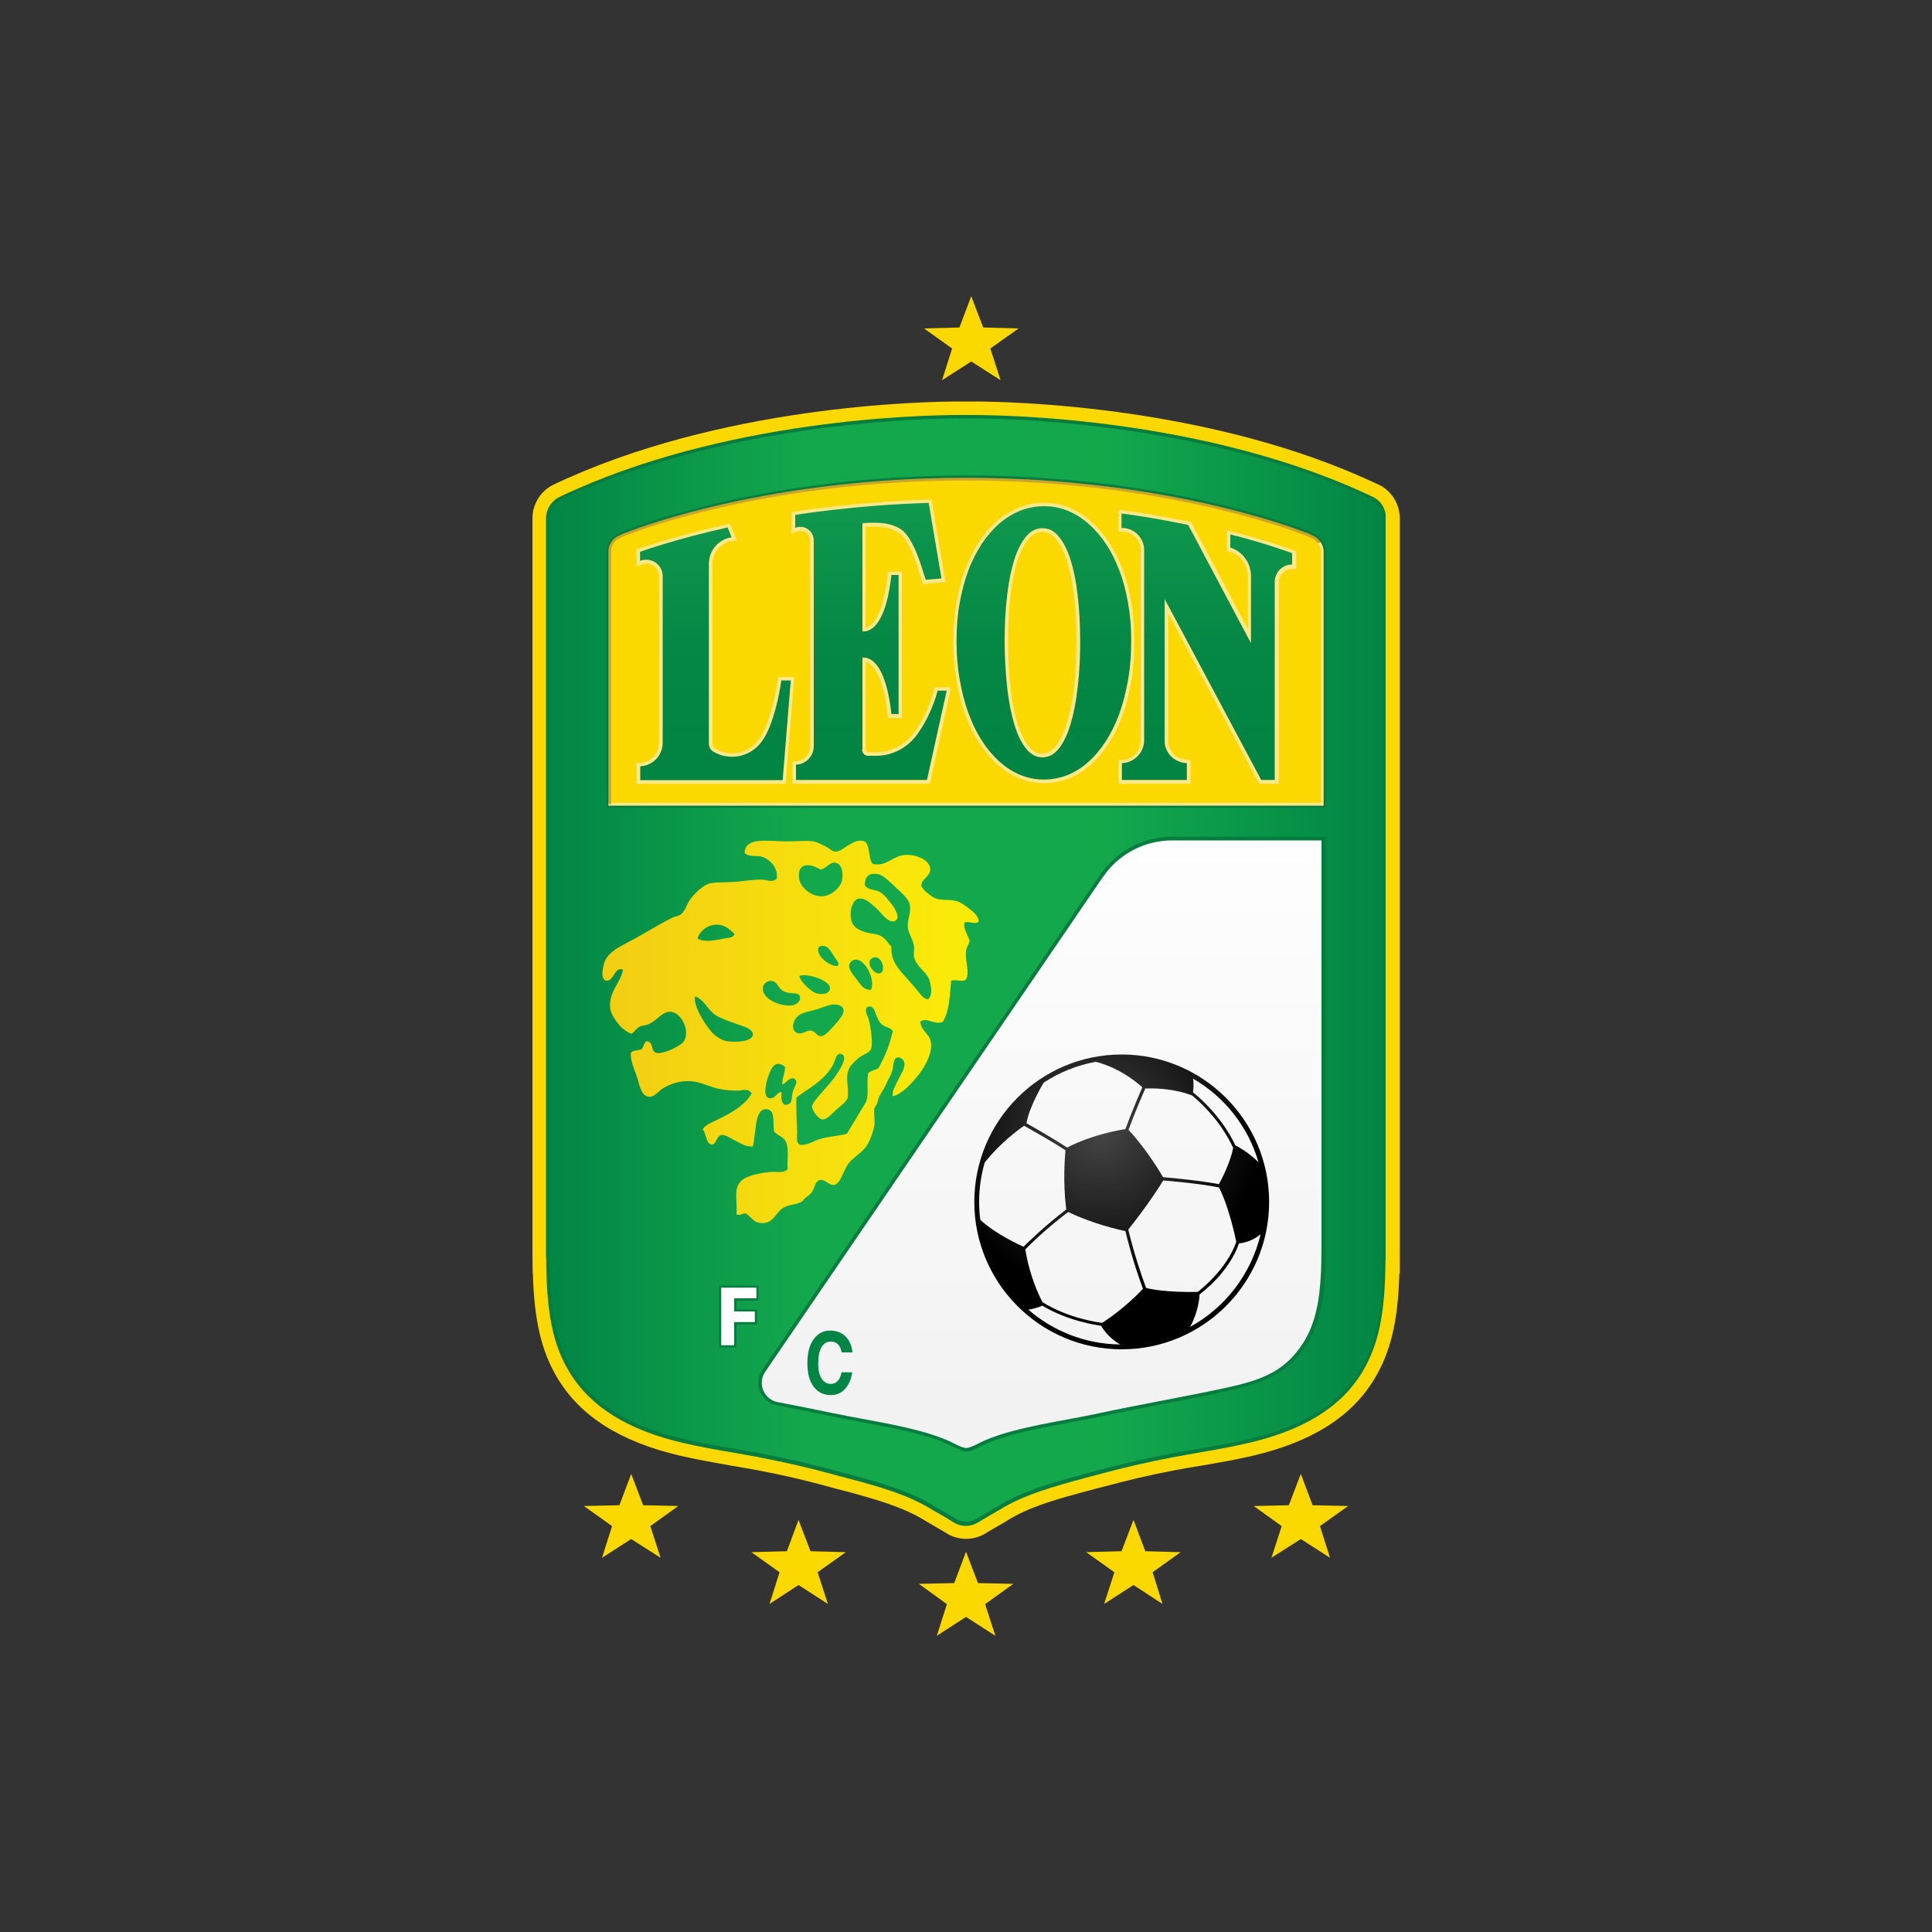 <?xml version="1.0" encoding="utf-8"?>
<!-- Generator: Adobe Illustrator 24.2.0, SVG Export Plug-In . SVG Version: 6.00 Build 0)  -->
<svg version="1.1" id="katman_1" xmlns="http://www.w3.org/2000/svg" xmlns:xlink="http://www.w3.org/1999/xlink" x="0px" y="0px"
	 viewBox="0 0 1000 1000" style="enable-background:new 0 0 1000 1000;" xml:space="preserve">
<rect x="0" y="0" width="1000" height="1000" fill="#333333" stroke="none"/>
<style type="text/css">
	.st0{fill:#FBD900;}
	.st1{fill:#047D3F;}
	.st2{fill:url(#SVGID_1_);}
	.st3{fill:url(#SVGID_2_);}
	.st4{fill:#FFFFFF;}
	.st5{fill:#018544;}
	.st6{fill:url(#SVGID_3_);}
	.st7{fill-rule:evenodd;clip-rule:evenodd;fill:url(#SVGID_4_);}
	.st8{fill-rule:evenodd;clip-rule:evenodd;fill:#FBD900;}
	.st9{fill:#FFE888;}
	.st10{fill:#CAA52C;}
	.st11{fill-rule:evenodd;clip-rule:evenodd;fill:url(#SVGID_5_);}
	.st12{fill-rule:evenodd;clip-rule:evenodd;fill:url(#SVGID_6_);}
	.st13{fill:url(#SVGID_7_);}
	.st14{fill-rule:evenodd;clip-rule:evenodd;fill:url(#SVGID_8_);}
</style>
<g>
	<path class="st0" d="M713.9,251l-0.5-0.2c-86.1-40.9-190.4-43-210.5-43c-1.6,0-2.6,0-2.9,0c-0.3,0-1.3,0-2.9,0
		c-20,0-124.4,2.1-210.5,43l-0.4,0.2c-6.4,3.2-10.6,10-10.6,17.2l0,10.9v371.1l0.1,8.8h0.1c0.7,24.6,4.4,40.4,12.8,54.4
		c11.9,19.8,32.7,32.9,63.5,40.1c8.7,2,17.9,3.6,26.8,5.2c4.3,0.7,8.8,1.5,13.2,2.3c12.3,2.3,24.9,5.2,37.5,8.7
		c2.1,0.6,4.3,1.2,6.5,1.7c15.3,4.1,31.2,8.4,43.1,15.9l0.3,0.2c4.5,2.6,8.8,5.1,9.6,5.6c2.2,1.5,4,2.2,5.1,2.5
		c1.9,0.6,3.8,0.9,5.8,0.9h0c2,0,3.9-0.3,5.8-0.9c1.1-0.3,3-1,5.2-2.5c0.8-0.5,5.1-3,9.6-5.6l0.3-0.2c11.9-7.6,27.7-11.8,43.1-15.9
		c2.2-0.6,4.3-1.2,6.5-1.7c12.6-3.4,25.2-6.4,37.5-8.7c4.4-0.8,8.8-1.6,13.2-2.3l0.1,0c8.8-1.5,18-3.1,26.7-5.1
		c30.9-7.2,51.7-20.3,63.5-40.1c8.4-14,12.1-29.8,12.8-54.4h0.2v-380l0-10.9C724.5,260.9,720.3,254.2,713.9,251z"/>
	<path class="st1" d="M710.6,257.2l-0.2-0.1c-84.7-40.3-187.7-42.3-207.5-42.3c-1.8,0-2.9,0-2.9,0c-0.1,0-1.1,0-2.9,0
		c-19.8,0-122.7,2-207.5,42.4l-0.1,0.1c-4.2,2-6.9,6.4-6.9,11l0,10.9l0,371.2l0.1,1.1c0.1,27.9,3.4,44.4,11.9,58.5
		c10.9,18.1,30.2,30.2,59.1,36.9c8.6,2,17.6,3.6,26.5,5.1c4.4,0.8,8.9,1.5,13.2,2.4c12.5,2.4,25.3,5.3,38,8.8
		c2.1,0.6,4.3,1.2,6.4,1.7c15.9,4.2,32.2,8.6,45.1,16.8c0.1,0,8.5,4.8,10,5.9c1.7,1.1,2.9,1.5,3.2,1.6c1.2,0.4,2.5,0.6,3.8,0.6h0
		c1.3,0,2.6-0.2,3.7-0.6c0.3-0.1,1.6-0.5,3.3-1.6c0.9-0.6,4.5-2.7,9.9-5.8l0.2-0.1c12.8-8.1,29.2-12.5,45-16.8
		c2.1-0.6,4.3-1.1,6.4-1.7c12.8-3.5,25.5-6.4,38-8.8c4.3-0.8,8.9-1.6,13.3-2.4c8.8-1.5,17.8-3.1,26.4-5.1
		c28.9-6.7,48.3-18.8,59.1-36.9c8.4-14,11.8-30.3,11.9-57.8h0.1V279l0-10.9C717.5,263.5,714.8,259.2,710.6,257.2z"/>
	<linearGradient id="SVGID_1_" gradientUnits="userSpaceOnUse" x1="282.784" y1="502.128" x2="717.194" y2="502.128">
		<stop  offset="0" style="stop-color:#018544"/>
		<stop  offset="0.313" style="stop-color:#14A84D"/>
		<stop  offset="0.665" style="stop-color:#14A84D"/>
		<stop  offset="1" style="stop-color:#018544"/>
	</linearGradient>
	<path class="st2" d="M500,216.6c0,0-116.2-2.3-209.6,42.1l-0.1,0.1c-3.5,1.7-5.9,5.2-5.9,9.4l0,10.9v371.1h0.1
		c0,27.2,2.9,44,11.7,58.7c11.5,19.1,31.9,30,58,36c12.8,3,26.6,5,39.6,7.4c13.2,2.5,26,5.5,38.2,8.8c18,4.9,37.2,9.3,52,18.7
		c0,0,8.5,4.8,10.1,5.9c1.6,1.1,2.8,1.4,2.8,1.4c1,0.3,2.1,0.5,3.2,0.5c1.1,0,2.2-0.2,3.2-0.5c0,0,1.1-0.3,2.8-1.4
		c1.6-1.1,10.1-5.9,10.1-5.9c14.8-9.4,33.9-13.8,52-18.7c12.2-3.3,25-6.3,38.2-8.8c13-2.4,26.8-4.4,39.6-7.4
		c26.1-6.1,46.5-16.9,58-36c8.8-14.6,11.7-31.4,11.7-58.7h0.1V279l0-10.9c0-4.1-2.4-7.7-5.9-9.4l-0.1-0.1
		C616.2,214.3,500,216.6,500,216.6z"/>
	<path class="st1" d="M606.7,433.1c-14.9,0-28.8,7.3-37.2,19.5l-0.1,0.2l-174.7,256c-1.4,2-2.2,4.4-2.2,6.9c0,5.7,4,10.6,9.6,11.7
		c9.8,1.9,19.5,3.8,29,5.8c4.8,1,10,2,15.4,3c14.5,2.7,30.9,5.7,42.8,10.7c1,0.4,2.1,1,3.3,1.6c2.7,1.3,5.4,2.7,7.6,2.8l0.1,0l0.1,0
		c2.1-0.1,4.9-1.5,7.6-2.8c1.2-0.6,2.3-1.2,3.3-1.6c11.9-5,28.3-8,42.8-10.7c5.5-1,10.6-2,15.4-3c9.9-2.1,20.3-4.1,30.4-6.1
		c12.1-2.3,24.5-4.7,36.4-7.4c16.2-3.6,27.4-7.8,36.4-18.6c12.5-15.1,13.5-34.1,13.5-57.4V433.1H606.7z"/>
	<linearGradient id="SVGID_2_" gradientUnits="userSpaceOnUse" x1="539.211" y1="410.736" x2="539.211" y2="726.118">
		<stop  offset="0" style="stop-color:#FFFFFF"/>
		<stop  offset="1" style="stop-color:#F2F2F2"/>
	</linearGradient>
	<path class="st3" d="M570.8,454l-174.7,256c-1.2,1.6-1.8,3.7-1.8,5.8c0,4.9,3.5,9,8.1,9.9c9.8,1.9,19.5,3.8,29,5.8
		c18,3.8,42.1,6.9,58.5,13.8c3.2,1.3,7.6,4.1,10.2,4.2c2.6-0.1,7-2.9,10.2-4.2c16.4-6.9,40.5-9.9,58.5-13.8
		c21.8-4.7,44.9-8.6,66.8-13.4c15.9-3.5,26.7-7.5,35.3-18c11.5-13.9,13.1-31,13.1-56.2V435H683h-64.1h-12.2
		c-14.8,0-27.9,7.4-35.7,18.8L570.8,454"/>
	<path class="st1" d="M686.2,284.4L686.2,284.4c-0.4-3.7-2.8-6.9-6.2-8.3c-2.1-1.1-4.2-1.8-4.5-1.9c-7.6-3-74.9-28.1-175.4-28.1
		c-100.5,0-167.8,25.1-175.4,28.1c-0.4,0.1-2.5,0.8-4.5,1.9c-3.5,1.4-5.8,4.6-6.2,8.2l-0.1,0.1v133.7h372.4V285.2L686.2,284.4z"/>
	<g>
		<polygon class="st0" points="413.3,786.7 419.5,802.9 437.8,803.4 423.2,813.8 428.5,830.2 413.3,820.4 398.3,830.2 403.5,813.8 
			388.9,803.4 407.3,802.9 		"/>
		<polygon class="st0" points="500,803.2 506.2,819.4 524.5,819.8 509.9,830.3 515.2,846.7 500,836.9 484.9,846.7 490.1,830.3 
			475.6,819.8 493.9,819.4 		"/>
		<polygon class="st0" points="326.7,762.9 332.9,779.1 351.1,779.5 336.6,789.9 341.9,806.3 326.7,796.6 311.6,806.3 316.8,789.9 
			302.2,779.5 320.6,779.1 		"/>
		<polygon class="st0" points="586.7,786.7 580.5,802.9 562.2,803.4 576.8,813.8 571.5,830.2 586.7,820.4 601.7,830.2 596.6,813.8 
			611.1,803.4 592.8,802.9 		"/>
		<polygon class="st0" points="673.3,762.9 667.1,779.1 648.9,779.5 663.4,789.9 658.1,806.3 673.3,796.6 688.4,806.3 683.2,789.9 
			697.8,779.5 679.4,779.1 		"/>
	</g>
	<g>
		<path class="st1" d="M381.1,697.4h-8.9v-32h20.4v7.8h-11.4v4.6h10.7v7.7h-10.7V697.4z M374.4,695.1h4.5v-12h10.7v-3.3h-10.7v-9
			h11.4v-3.3h-15.9V695.1z"/>
	</g>
	<polygon class="st4" points="373.3,666.5 391.5,666.5 391.5,672 380,672 380,678.8 390.7,678.8 390.7,684.3 380,684.3 380,696.3 
		373.3,696.3 	"/>
	<path class="st5" d="M421.6,692.6c2.1-2.6,4.8-3.9,8.1-3.9c4.4,0,7.6,1.8,9.7,5.3c1.1,2,1.7,4,1.8,6h-5.5c-0.4-1.5-0.8-2.7-1.4-3.5
		c-1-1.4-2.4-2.1-4.4-2.1c-2,0-3.5,1-4.7,2.9c-1.1,2-1.7,4.7-1.7,8.3c0,3.6,0.6,6.3,1.8,8c1.2,1.8,2.7,2.7,4.6,2.7
		c1.9,0,3.3-0.8,4.3-2.3c0.6-0.8,1-2.1,1.4-3.7h5.5c-0.5,3.5-1.7,6.3-3.6,8.5c-2,2.2-4.4,3.3-7.5,3.3c-3.8,0-6.7-1.5-8.9-4.4
		c-2.2-3-3.2-7-3.2-12.2C417.9,699.9,419.1,695.6,421.6,692.6"/>
	<radialGradient id="SVGID_3_" cx="569.405" cy="586.255" r="82.718" gradientUnits="userSpaceOnUse">
		<stop  offset="0" style="stop-color:#454545"/>
		<stop  offset="1" style="stop-color:#000000"/>
	</radialGradient>
	<path class="st6" d="M580.6,545.8c-42.1,0-76.3,34.2-76.3,76.3c0,42.1,34.2,76.3,76.3,76.3c42.1,0,76.3-34.2,76.3-76.3
		C656.9,580,622.6,545.8,580.6,545.8z M619.9,668.7c-16.3,0.3-24.7-1.5-26.7-2.1c-5.6-15.1-8.8-28.4-9.2-30.2
		c10.4-13,16.9-23.4,18.1-25.4c2.1,0.2,17.6,1.4,28.8,3.6c4.8,9,8.3,24.7,9,28.2C634.9,657,621.7,667.3,619.9,668.7z M540.2,560.4
		c8-5.3,17.1-9,26.9-10.8c0.2,0,12.2,2.5,24.2,13.2c-0.9,2-5,11.3-8.8,21.6c-17.6,3-28,8.4-30.1,9.6c-7.5-4.9-18.2-11-21.1-12.6
		C532.8,572.5,540.1,560.6,540.2,560.4z M630.9,612.9c-11.7-2.2-28-3.5-28.9-3.6c-8.2-14-16.4-22.9-17.9-24.5
		c3.8-10.3,7.9-19.5,8.7-21.4c2.9-0.1,13.7-0.4,24.2,3.6c3.9,3.2,14.9,13.1,21.3,27.2C636.6,602.4,632,610.9,630.9,612.9z
		 M552.9,627.3c12.4,6.1,27,9.4,29.6,9.9c0.7,3,3.8,15.6,9.1,29.9c-9.6,10.1-18.8,16.1-21.1,17.6c-1.8-0.2-17.3-2.2-30.9-10.7
		c-1.6-3-6.6-13.1-8.9-27.3C532.4,644.9,541,636.3,552.9,627.3z M539.5,675.8c13,7.8,27.4,10,30.4,10.4c2.8,4.8,6.8,7.9,9.9,9.7
		c-18.2-0.2-34.8-7-47.5-18C534.2,677.5,537,677,539.5,675.8z M651.4,601.6c-5-5.1-11-8.3-12-8.8c-6.9-14.6-18.3-24.6-21.9-27.4
		c0-0.3,0.6-4.1,0-7.1C633.8,567.7,646.1,583.2,651.4,601.6z M509.7,601.7c8.6-10.8,18.4-17.7,20.4-19c2.1,1.2,13.5,7.5,21.4,12.7
		c-1.5,16.1,0.1,28.1,0.4,30.6c-11.5,8.8-20,17.2-22.1,19.3c-2-0.9-14.1-6.3-22.4-13.9c-0.4-3-0.6-6.2-0.6-9.3
		C506.8,615,507.8,608.2,509.7,601.7z M616,686.8c4.3-7.9,4.8-15,4.9-16.8c1.7-1.3,15.2-11.5,20.4-26.4c1.6-0.2,3-0.5,4.2-0.9
		c3.1-1,5.4-2.5,7-3.9C647.6,659.5,634.1,676.9,616,686.8z"/>
	<linearGradient id="SVGID_4_" gradientUnits="userSpaceOnUse" x1="492.059" y1="534.23" x2="315.298" y2="534.23">
		<stop  offset="0" style="stop-color:#FAEA09"/>
		<stop  offset="1" style="stop-color:#F2CE13"/>
	</linearGradient>
	<path class="st7" d="M506.6,476.9c-0.2-2.5-2.3-4.5-4.2-6c-1.8-1.4-4.3-3.4-6.4-4.2c-3.5-1.5-8.3-0.3-12-1.8
		c-1.6-0.6-6.9-4.7-7.1-6.4c-0.2-3.5,4.7-4.9,4.6-8.5c-0.2-5.5-8.5-8.1-13.8-7.4c-6.1,0.8-8.9,6-15.9,4.6c-2.6-2.7-1.2-9.4-4.2-11.7
		c-3.5-1.1-5.6,0.4-8.1,1.8c-2.3,1.2-4.8,3.6-7.1,3.5c-1.6,0-3.3-1.8-5.3-2.8c-1.9-1-4.5-2.2-6-2.5c-3.5-0.6-9.4,0.1-14.8,0
		c-10.2-0.2-20.5-2.2-20.9,6c2.6,2.4,6.4,1,9.5,2.1c4.2,1.6,8.1,6.3,7.1,11.3c-2.7,2.1-5,0.4-7.8,0.4c-3.4-0.1-8.4,0.6-13.1,1.1
		c-4.7,0.4-9.5,0.1-13.1,0.7c-4.1,0.7-8.8,5.7-11,8.8c-1.6,2.3-2.4,5.7-4.6,7.4c-1,0.8-3,1-4.6,1.8c-7.3,3.6-14.7,8.4-21.6,12
		c-5.1,2.7-10.2,5.1-12.7,9.5c-1.2,2.1-3.3,10.5,0.4,11c3.7,0.5,4.3-7.6,8.5-5.7c-0.8,6.6-8.1,11.7-6.4,20.9
		c0.5,2.4,2.6,5.4,4.2,7.4c1.7,2,4.3,4.1,6.7,4.9c1.7-1.2,2.5-3,4.6-3.9c0.9-0.4,2.8-0.4,4.2-1.1c4.1-1.7,6.8-6.1,10.6-6.4
		c6.6-0.4,11.3,10.7,7.4,15.6c-2,2.5-10.9,6.5-13.8,5.7c-3.5-1-1.1-4.7-4.6-6c-1.9-0.7-2,3.4-3.5,4.2c-1.8,0.6-4.4,0.3-5.3,1.8
		c-0.2,4.1,1.6,7.8,3.2,12.4c1.1,3.1,1.9,10.1,6.4,10.3c2.8,0.1,4.8-3.1,7.4-4.6c3.4-2,8.2-3.8,13.8-3.5c5.6,0.3,10.4,3.3,15.9,4.2
		c2.8,0.5,5.9,0.7,8.8,0.7c2.4,0,4.8-1.5,7.1,1.4c-3.9,6.9-11.8,10.7-18.7,14.1c-2.4,1.2-5.4,2.2-6.7,4.6c1.8,1.5,1.7,8.1,5,7.8
		c1.9-0.2,2.4-4.6,4.6-4.9c2.3-0.4,5.6,2.2,7.8,3.2c2.8,1.3,4.5,2.7,8.5,2.8c1.9-6.2,0.6-19.8,7.1-19.4c4.7,0.2,3.3,7,3.9,11.3
		c1.4,2.4,5.2,2.8,6.4,6c1.4,4,0.3,9.3,0.7,13.8c-2.4,2.3-5.8,1.1-8.8,1.4c-5.2,0.5-12.4,1.8-15.2,4.6c-4.2,4.1-2,9.3-2.5,17.3
		c1.8,1,2.8-0.6,4.9-0.4c2.7,1.8,4,4.6,7.4,4.9c7.2,0.8,7.9-6,12.4-8.1c3.7-1.8,6.3-1.2,9.5-3.2c1.6-2.4,3.2-2.4,5-4.9
		c1.3-1.9,1.4-5.4,3.9-6c2.7-0.6,4.8,2.9,7.4,2.5c3.4-0.5,5-7.8,7.4-11c3-3.8,7.6-5.9,9.9-9.9c1.5-2.6,2.7-5.9,3.5-9.5
		c0.6-2.7-0.4-6.5,0-8.8c0.1-0.9,0.9-1.7,1.4-2.8c0.5-1.1,0.6-2.5,1.1-3.5c1-2.1,2.5-4,3.5-6.4c1-2.3,2.6-4.8,3.2-6.7
		c1.1-3.9,0.4-7.2,3.2-7.4c1.6-0.1,3,1.6,3.2,2.8c0.5,2.8-2,6.2-3.2,8.8c-1.4,3.1-3.3,5.7-2.8,8.5c4.2-0.9,8.8-5.5,12.4-9.9
		c3.6-4.4,7-10.1,7.4-15.2c0.7-7.3-4.8-7.4-5.6-13.4c3-2.8,7.3,1.9,11.7,0c3.3-5.2,3.6-13.4,4.3-21.2c2.3-1,5.1,0.6,7.4-0.4
		c2.7-3.3-0.5-10.1,0.4-15.5c0.3-2,1.5-3.1,1.8-5c-1.1-2.8-3.2-6.1-2.8-9.2C501.7,476.4,504.8,479,506.6,476.9z M374.1,479.1
		c2.3,0.7,4.5,2.8,6,4.2c-0.1,2.1-3.2,2.1-5.3,2.5c-3.9,0.7-9.9,2.2-13.8,0C362.5,481,368.1,477.2,374.1,479.1z M374.5,538.5
		c-1-0.3-3.5-1.9-4.6-2.8c-3.3-2.7-11.2-14.4-10.2-19.8h0.7c5,2.6,5.6,6.8,10.6,9.9c2.1,1.3,6.9,3,10.2,4.2c3.5,1.3,8.7,2.5,8.5,5.6
		C389.4,539.7,378.1,539.7,374.5,538.5z M442.7,496.7c5.2-0.5,10.6,10.7,8.1,15.6c-3.9,0.1-5-2.3-7.1-5c-1.3-1.7-4.4-5.1-4.2-7.4
		C439.6,498.3,440.9,496.9,442.7,496.7z M451.9,495.7c4.4-1.8,7.1,7.1,3.5,8.1C452.4,504.7,447.2,497.6,451.9,495.7z M429.6,511.6
		c-0.2,3.3-5.5,3.5-8.1,2.1c-2.9-1.6-7.2-5.7-7.8-8.5C417.1,503.4,429.8,507.3,429.6,511.6z M423.9,490c4.1-1.7,5.8,1.8,7.8,5
		c1.1,1.7,2.9,3.5,2.1,4.9C430.5,500.9,421.3,494.6,423.9,490z M422.5,522.5c2.6-0.8,5.6-2.1,8.1-2.5c1.6-0.2,5.5-0.3,6,2.8
		c0.4,2.3-3.2,6.1-4.6,7.8c-2,2.2-4.9,5.5-6.7,5.7c-2.8,0.2-3-2.5-5.3-2.8c-2.5-0.4-4.3,1.7-6.4,1.4c-5-0.7-3.4-7.7,0.7-9.9
		C417.1,523.6,419.6,523.4,422.5,522.5z M424.6,450.1c3.6-0.6,5.7-5.5,9.5-2.8c1.8,1.3,2.3,5.3,1.8,8.1c-0.8,4.1-5.6,8.1-9.9,8.5
		c-5.3,0.5-11.7-4.1-12.4-9.2C412.5,445.7,420,447.1,424.6,450.1z M395,510.5c0.3-1.2,1.7-2.5,3.5-2.8c4.5-0.1,3.4,3.9,7.8,5.7
		c3.5,1.4,7.3-0.3,7.8,2.8c0.3,2.2-2,3.9-4.2,4.2C404.6,521.2,393.4,517.1,395,510.5z M410.5,564.6c-0.9,2.7-0.3,5.5-1.8,6.7
		c-1.6,0.5-2.6,1.1-3.5-0.4c-0.9-1.5-0.9-3.4-0.7-5.7c-3,0.3-2.7,3.8-6.7,3.2c-3.1-1.4-1.2-8.3,0-11.7c1.5-4.2,3.6-8.3,8.5-4.6
		c0.1,3.6-1.5,5.6-1.4,9.2c2.3-0.6,2.7-3.2,5.7-3.2C413.7,559.6,411.5,561.6,410.5,564.6z M454.7,552.9c-1.7,0.9-3.8,1.3-5.3,2.5
		c-1,5.4,0.5,10.9-1.1,14.8c-0.5,1.2-1.7,2.9-2.5,4.2c-2.3,3.9-5.1,8.5-7.4,12.4c-4.4,1.2-8.9,1.4-13.1,2.5c-4,1-7.4,3.8-11.3,3.2
		c-2.2-1.2-1.3-4.4-1.4-6.7c-0.3-5.5-0.5-12.1-0.4-17.7c6.7-5.1,13.5-8.2,18.4-15.9c1.7-2.7,2-7.2,4.6-6.7c3.4,0.6,1,5.5-0.4,7.8
		c-3.3,5.6-5.9,8-9.9,12.7c-1.1,1.3-4.5,5-4.6,6.7c-0.1,1.8,3.2,6.5,5.3,6.7c2.6,0.2,5.7-3.7,7.1-4.9c2.6-2.3,4.3-3.1,6-6
		c0.7-6.4-1.1-10,0.4-14.5c0.7-2.3,3.4-4.8,5.3-6.4c2.3-1.8,5.5-2.5,6.4-4.6c1.3-2.9-0.3-12-1.1-15.2c-0.5-2.1-2.3-4.1-1.1-6.4
		c4.6-2.3,4.1,4.7,7.1,8.1c2.2,2.5,4.7,1.8,6.4,4.2C460.5,541.1,457.8,547.2,454.7,552.9z M480.5,517.2c-2.6,0-4.1-2.7-5.7-4.6
		c-1.5-1.8-3-3.5-4.6-5.3c-4.3-4.8-9.3-9.5-8.8-17.3c-2.8-2.7-3.3-5.9-9.5-6.7c-5.6-0.8-10.3-2.6-11.3-7.1c-1.2-5.2,1-10.4,3.5-11
		c3.7-0.8,7.1,2.8,9.9,5.3c1.9,1.8,5.6,7,8.5,6.4c3.9-0.9,1.4-5.6-0.7-8.5c-1.9-2.5-4.3-5.6-6.4-6.7c-2.7-1.5-6.1-0.9-7.8-3.5
		c0.1-4.3,1.9-6.7,7.1-5.7c2.7,0.6,6.8,4.8,8.8,6.7c1.8,1.7,6.2,5.4,7.1,8.1c1.5,4.3-1.1,8.3-0.7,12.7c0.3,3.3,2.8,6.4,3.2,9.9
		c0.2,1.8-0.3,3.6,0,5.3c1,5.1,6.3,7.6,7.8,11.7C481.9,510,482.9,514.6,480.5,517.2z"/>
	<path class="st8" d="M684.3,285.2c-0.1-3.4-2.2-6.2-5.2-7.3c-2.2-1.2-4.4-1.9-4.4-1.9c-8-3.1-74.6-28-174.8-28
		s-166.8,24.9-174.8,28c0,0-2.2,0.7-4.4,1.9c-3,1.2-5.1,4-5.2,7.3l0,0v131.1H500h184.3L684.3,285.2L684.3,285.2z"/>
	<g>
		<path class="st9" d="M685.1,417H314.9v-1.5h368.7V285.5l0-0.2c0-1.4-0.5-2.8-1.3-4l1.2-0.8c0.9,1.3,1.5,2.9,1.6,4.5l0,0l0,0.3V417
			z"/>
	</g>
	<g>
		<g>
			<path class="st10" d="M316.4,416.3h-1.5V284.9l0,0c0.2-3.4,2.4-6.4,5.6-7.7c2.2-1.2,4.4-1.9,4.5-1.9c7.3-2.9,74.5-28,175-28
				c100.5,0,167.7,25.2,175,28c0.1,0,2.2,0.7,4.4,1.9c1.6,0.6,3,1.7,4,3.2l-1.2,0.8c-0.8-1.2-2-2.1-3.4-2.7l-0.1,0
				c-2.1-1.1-4.2-1.8-4.3-1.8c-7.3-2.9-74.3-28-174.5-28s-167.2,25.1-174.5,27.9c-0.1,0-2.2,0.7-4.3,1.8l-0.1,0
				c-2.8,1.1-4.6,3.7-4.7,6.7l0,0.3V416.3z"/>
		</g>
	</g>
	<g>
		<g>
			<path class="st9" d="M406.6,405.7h-77.2v-10.8l1.8-0.1c5.5-0.2,9.9-4.7,9.9-10.3l0-3.5v-81.7l0-1c0-3.7-3-6.6-6.6-6.6
				c-0.9,0-1.7,0.2-2.5,0.5l-2.6,1v-8.7l1.2-0.4c0.2-0.1,19.1-6.8,45.6-12.7l1.5-0.3l3.7,8.7L379,280c-5.8,0.9-10.2,6-10.2,11.9
				v93.3c0.1,0.9,0.5,1.7,1.2,2.2c2.7,1.6,5.8,2.5,8.9,2.5c5.5,0,10.6-2.6,13.9-7.2c5.9-8,8.9-25.7,8.9-25.9l0-0.1
				c0.4-1.6,0.8-4.6,0.8-4.7l0.2-1.6h8.4L406.6,405.7z M333.1,401.9h70.1l3.9-47.9H406c-0.2,1.1-0.4,2.4-0.6,3.4
				c-0.2,1.4-3.3,18.8-9.6,27.4c-4,5.5-10.2,8.7-16.9,8.7c-3.8,0-7.6-1.1-10.9-3.1l-0.1,0c-1.7-1.2-2.8-3-2.9-5.1l0-0.1v-93.3
				c0-6.9,4.6-13,11.1-15l-0.7-1.6c-21.6,4.9-37.9,10.2-42.4,11.8v1c0.4-0.1,0.9-0.1,1.3-0.1c5.7,0,10.3,4.6,10.3,10.3l0,1l0,85.2
				c0,6.9-5,12.7-11.6,13.8V401.9z"/>
		</g>
		<g>
			<path class="st9" d="M481.3,405.7h-71.2v-11.6l1.8-0.1c4.2-0.2,7.4-3.5,7.4-7.7V279.9c0-2.8-2.3-5.1-5.1-5.1
				c-0.7,0-1.3,0.1-1.9,0.4l-2.6,1v-11.1l1.6-0.3c0.3-0.1,31.5-5.1,69.3-6.2l1.6,0l7.2,42.7l-11.6,1l-0.5-1.4
				c-0.1-0.2-1.5-4.3-2.1-6.4c-1-3.2-4.5-14-9-17.9c-3.7-3.2-9.4-4.5-18.1-3.9V325c2.6-0.7,8.8-4.8,11.3-27.4l0.2-1.7h7.2v75.8h-7.2
				l-0.2-1.7c-2.5-22.6-8.7-26.7-11.3-27.4V388c0,0.7,0.6,1.3,1.3,1.3l4,0c7.8,0,15-3.7,19.7-10.1c7.6-10.3,10.3-22,10.3-22.1
				l0.3-1.4l8.1,0v2.1l0,0.2L481.3,405.7z M413.8,401.9h64.5l9.4-42.5h-1c-1,3.6-4.1,13.2-10.6,22c-5.4,7.4-13.7,11.6-22.7,11.6
				l-4,0c-2.8,0-5.1-2.3-5.1-5.1v-48.8l1.3-0.4c0.1,0,0.6-0.2,1.4-0.2c3.7,0,12.5,2.9,15.8,29.2h0.2v-68.3h-0.2
				c-3.3,26.3-12.1,29.2-15.8,29.2c-0.8,0-1.3-0.1-1.4-0.2l-1.3-0.4v-59l1.7-0.1c2.1-0.2,4-0.3,5.8-0.3c7.6,0,12.9,1.6,16.8,5
				c5,4.4,8.7,15.2,10.1,19.6c0.4,1.3,1.1,3.5,1.6,4.9l4.7-0.4l-6-35.5c-32.1,1-59,4.9-65.6,5.9v2.8c0.2,0,0.5,0,0.7,0
				c4.9,0,8.8,4,8.8,8.8v106.4c0,5.5-3.9,10.2-9.2,11.2V401.9z"/>
		</g>
		<g>
			<path class="st9" d="M540.3,405.4c-4.5,0-8.8-0.9-12.9-2.6c-4-1.7-7.8-4.1-11.3-7.2c-3.4-3.1-6.6-6.9-9.4-11.2
				c-2.8-4.4-5.2-9.3-7.2-14.7c-1.9-5.4-3.5-11.4-4.5-17.7c-1.1-6.3-1.6-13.1-1.6-20.2c0-6.9,0.5-13.6,1.6-19.8
				c1.1-6.2,2.6-12,4.5-17.2c2-5.2,4.4-10.1,7.2-14.3c2.8-4.3,6-8,9.4-10.9c3.5-3,7.3-5.3,11.3-6.9c4.1-1.6,8.4-2.5,12.9-2.5
				c4.5,0,8.8,0.8,12.9,2.5c4.1,1.6,7.9,4,11.3,7c3.4,3,6.6,6.7,9.4,10.9c2.8,4.2,5.2,9,7.2,14.3c2,5.2,3.5,11,4.5,17.2
				c1.1,6.2,1.6,12.8,1.6,19.6c0,7.2-0.5,14.2-1.6,20.6c-1.1,6.4-2.6,12.4-4.5,17.8c-2,5.4-4.4,10.4-7.2,14.7
				c-2.8,4.3-6,8.1-9.4,11.1c-3.5,3.1-7.3,5.5-11.3,7.1C549.1,404.5,544.8,405.4,540.3,405.4z M540.3,263.8c-4,0-7.9,0.7-11.5,2.2
				c-3.7,1.5-7.1,3.6-10.3,6.3c-3.2,2.7-6.1,6.1-8.7,10.1c-2.6,4-4.9,8.6-6.8,13.6c-1.9,5-3.3,10.6-4.4,16.6c-1,6-1.5,12.4-1.5,19.1
				c0,6.9,0.5,13.4,1.6,19.5c1,6.1,2.5,11.8,4.4,17c1.9,5.2,4.1,9.9,6.8,14c2.6,4.1,5.6,7.6,8.8,10.5c3.2,2.8,6.6,5,10.3,6.6
				c3.6,1.5,7.5,2.3,11.5,2.3c4,0,7.8-0.7,11.5-2.2c3.7-1.5,7.1-3.6,10.3-6.4c3.2-2.8,6.1-6.3,8.7-10.4c2.6-4.1,4.9-8.8,6.8-13.9
				c1.9-5.2,3.3-11,4.4-17.2c1-6.2,1.6-12.9,1.6-20c0-6.7-0.5-13.1-1.6-19c-1-5.9-2.5-11.5-4.4-16.5c-1.9-5-4.1-9.5-6.8-13.5
				c-2.6-4-5.6-7.4-8.7-10.1c-3.1-2.7-6.6-4.9-10.3-6.3C548.1,264.6,544.3,263.8,540.3,263.8z M539.5,393.8c-3.8,0-7.1-1.8-9.9-5.2
				c-2.6-3.2-4.8-7.6-6.4-13.2c-1.7-5.5-2.9-12-3.8-19.4c-0.8-7.4-1.3-15.6-1.3-24.3c0-8.6,0.4-16.6,1.3-23.8
				c0.8-7.2,2.1-13.5,3.8-18.8c1.7-5.4,3.9-9.6,6.5-12.6c2.8-3.3,6.1-4.9,9.9-4.9c3.7,0,7,1.7,9.8,4.9c2.6,3,4.8,7.3,6.5,12.6
				c1.7,5.2,3,11.5,3.8,18.8c0.8,7.2,1.3,15.2,1.3,23.8c0,8.7-0.4,16.9-1.3,24.3c-0.8,7.4-2.1,14-3.8,19.4c-1.7,5.6-3.9,10-6.4,13.2
				C546.6,392.1,543.3,393.8,539.5,393.8z M539.5,275.3c-2.7,0-5,1.2-7.1,3.6c-2.3,2.7-4.2,6.5-5.8,11.3c-1.6,5-2.8,11.1-3.6,18.1
				c-0.8,7-1.2,14.9-1.2,23.3c0,8.6,0.4,16.6,1.2,23.9c0.8,7.2,2,13.5,3.6,18.8c1.6,5.1,3.5,9.1,5.8,11.9c2.1,2.6,4.4,3.8,7,3.8
				c2.6,0,4.9-1.3,7-3.8c2.3-2.8,4.2-6.8,5.8-11.9c1.6-5.2,2.8-11.5,3.7-18.7c0.8-7.3,1.2-15.3,1.2-23.9c0-8.4-0.4-16.3-1.2-23.3
				c-0.8-7-2.1-13.1-3.7-18.1c-1.6-4.9-3.5-8.7-5.8-11.4C544.5,276.5,542.2,275.3,539.5,275.3z"/>
		</g>
		<g>
			<path class="st9" d="M661.7,405.7h-10l-47-88.2v66c0,5.3,4.2,9.5,9.7,9.7l1.8,0.1v12.4h-37.3v-10.5l0-1.8l1.8,0
				c5.4-0.2,9.7-4.6,9.7-10.1v-98.6c0-5.2-4.3-9.5-9.5-9.5l-0.2,0l-1.9,0v-1.9v-9.4l2.1,0.2c14.3,1.7,34.5,5.9,34.7,5.9l0.9,0.2
				l29.4,55.3v-27.2c0-5.8-3.7-10.9-9.2-12.8h-1.6l0-1.9v-9.1l2.3,0.6c18.3,4.5,32.1,9.7,32.3,9.8l1.2,0.5v9.1h-1.9
				c-3.9,0-7.1,3.2-7.1,7.1V405.7z M654,401.9h4V301.4c0-5.3,3.9-9.8,9-10.7v-2.9c-3.5-1.3-14.5-5.1-28.3-8.6v3.1
				c6.5,2.7,10.8,8.9,10.8,16v42.2l-35.6-67c-3.8-0.8-19.2-3.8-31.4-5.4v3.5c6.6,0.8,11.7,6.4,11.7,13.1v98.6
				c0,6.8-4.9,12.5-11.5,13.6v5.1h29.9v-5.2c-6.6-1.1-11.5-6.6-11.5-13.3v-80.8L654,401.9z"/>
		</g>
	</g>
	<g>
		<linearGradient id="SVGID_5_" gradientUnits="userSpaceOnUse" x1="370.151" y1="198.527" x2="370.151" y2="384.525">
			<stop  offset="0" style="stop-color:#21B25B"/>
			<stop  offset="0.102" style="stop-color:#1BA956"/>
			<stop  offset="0.408" style="stop-color:#0D954C"/>
			<stop  offset="0.71" style="stop-color:#058845"/>
			<stop  offset="1" style="stop-color:#028443"/>
		</linearGradient>
		<path class="st11" d="M404.4,352.2c0,0-0.4,3.2-0.8,4.9c0,0-3,18.2-9.3,26.7c-3.5,4.8-9.1,7.9-15.4,7.9c-3.6,0-7-1-9.9-2.8
			c-1.2-0.8-2-2.2-2.1-3.7v-86.6v-6.8c0-6.9,5.1-12.7,11.8-13.7l-2.1-5.1c-26.6,5.9-45.3,12.6-45.3,12.6v4.7c1-0.4,2-0.6,3.2-0.6
			c4.7,0,8.5,3.8,8.5,8.5l0,1V381l0,3.5c0,6.5-5.2,11.9-11.6,12.1v7.2h73.7l4.2-51.6H404.4z"/>
		<linearGradient id="SVGID_6_" gradientUnits="userSpaceOnUse" x1="450.836" y1="198.528" x2="450.836" y2="384.524">
			<stop  offset="0" style="stop-color:#21B25B"/>
			<stop  offset="0.102" style="stop-color:#1BA956"/>
			<stop  offset="0.408" style="stop-color:#0D954C"/>
			<stop  offset="0.71" style="stop-color:#058845"/>
			<stop  offset="1" style="stop-color:#028443"/>
		</linearGradient>
		<path class="st12" d="M446.2,388c0,1.8,1.4,3.2,3.2,3.2l4,0c8.7,0,16.4-4.3,21.2-10.9c7.9-10.7,10.7-22.8,10.7-22.8h4.7v0
			l-10.2,46.2H412v-7.9v0c5.1-0.2,9.2-4.4,9.2-9.6v-7.6v-95.5v-2.5v-0.9c0-3.8-3.1-7-7-7c-0.9,0-1.8,0.2-2.6,0.5v-6.7
			c0,0,31-5.1,69.1-6.2l6.6,39.1l-8.1,0.7c0,0-1.5-4.2-2.1-6.4c-1.8-5.8-5.3-15-9.5-18.7c-4.7-4.1-12-5-21.2-4.2v55.9
			c0,0,11.4,3.3,15-29.1h3.7v72h-3.7c-3.6-32.5-15-29.1-15-29.1v46.7V388z"/>
		<linearGradient id="SVGID_7_" gradientUnits="userSpaceOnUse" x1="540.293" y1="198.527" x2="540.293" y2="384.524">
			<stop  offset="0" style="stop-color:#21B25B"/>
			<stop  offset="0.102" style="stop-color:#1BA956"/>
			<stop  offset="0.408" style="stop-color:#0D954C"/>
			<stop  offset="0.71" style="stop-color:#058845"/>
			<stop  offset="1" style="stop-color:#028443"/>
		</linearGradient>
		<path class="st13" d="M531.1,387.5c-2.4-3-4.5-7.2-6.1-12.6c-1.6-5.4-2.9-11.7-3.7-19.1c-0.8-7.4-1.3-15.4-1.3-24.1
			c0-8.6,0.4-16.4,1.3-23.6c0.8-7.1,2.1-13.3,3.7-18.4c1.6-5.1,3.7-9.1,6.1-12c2.4-2.9,5.3-4.3,8.5-4.3c3.2,0,6,1.4,8.4,4.3
			c2.4,2.9,4.5,6.9,6.1,12c1.6,5.1,2.9,11.3,3.7,18.4c0.8,7.1,1.3,15,1.3,23.6c0,8.7-0.4,16.7-1.3,24.1c-0.8,7.4-2.1,13.7-3.7,19.1
			c-1.6,5.4-3.7,9.6-6.1,12.6c-2.4,3-5.2,4.5-8.4,4.5C536.3,392,533.5,390.5,531.1,387.5 M552.5,401.2c3.9-1.6,7.5-3.8,10.8-6.8
			c3.3-2.9,6.3-6.5,9.1-10.8c2.7-4.2,5.1-9,7-14.3c1.9-5.3,3.4-11.2,4.5-17.5c1.1-6.3,1.6-13.1,1.6-20.3c0-6.8-0.5-13.2-1.6-19.3
			c-1.1-6.1-2.5-11.7-4.5-16.8c-1.9-5.1-4.2-9.8-7-13.9c-2.7-4.1-5.8-7.6-9.1-10.5c-3.3-2.9-6.9-5.1-10.8-6.7
			c-3.9-1.6-7.9-2.3-12.2-2.3c-4.2,0-8.3,0.8-12.2,2.3c-3.9,1.6-7.5,3.8-10.8,6.6c-3.3,2.9-6.3,6.4-9.1,10.5
			c-2.7,4.2-5.1,8.8-7,13.9c-1.9,5.1-3.4,10.8-4.5,16.9c-1.1,6.1-1.6,12.6-1.6,19.5c0,7,0.5,13.6,1.6,19.8c1.1,6.3,2.5,12,4.5,17.4
			c1.9,5.3,4.2,10.1,7,14.4c2.7,4.3,5.8,7.9,9.1,10.9c3.3,3,6.9,5.3,10.8,6.9c3.9,1.6,7.9,2.4,12.2,2.4
			C544.5,403.5,548.6,402.7,552.5,401.2"/>
		<linearGradient id="SVGID_8_" gradientUnits="userSpaceOnUse" x1="624.67" y1="198.527" x2="624.67" y2="384.524">
			<stop  offset="0" style="stop-color:#21B25B"/>
			<stop  offset="0.102" style="stop-color:#1BA956"/>
			<stop  offset="0.408" style="stop-color:#0D954C"/>
			<stop  offset="0.71" style="stop-color:#058845"/>
			<stop  offset="1" style="stop-color:#028443"/>
		</linearGradient>
		<path class="st14" d="M580.5,273.3c0.1,0,0.2,0,0.3,0c6.3,0,11.4,5.1,11.4,11.4V298v83v2.1c0,6.4-5.1,11.7-11.5,11.9h0v8.7h33.6
			v-8.7c-6.4-0.3-11.5-5.2-11.5-11.6v-18.4v-55l50,93.7h7v-98.1v-4.4c0-5,4-9,9-9v-5.9c0,0-13.7-5.1-32-9.7v6.8h0
			c6.2,2,10.7,7.8,10.7,14.7v14.3v20.5l-32.5-61.2c0,0-20.1-4.2-34.5-5.9L580.5,273.3"/>
	</g>
	<polygon class="st0" points="502.7,153.3 508.9,169.5 527.2,170 512.6,180.4 517.9,196.8 502.7,187.1 487.6,196.8 492.8,180.4 
		478.3,170 496.6,169.5 	"/>
</g>
</svg>
